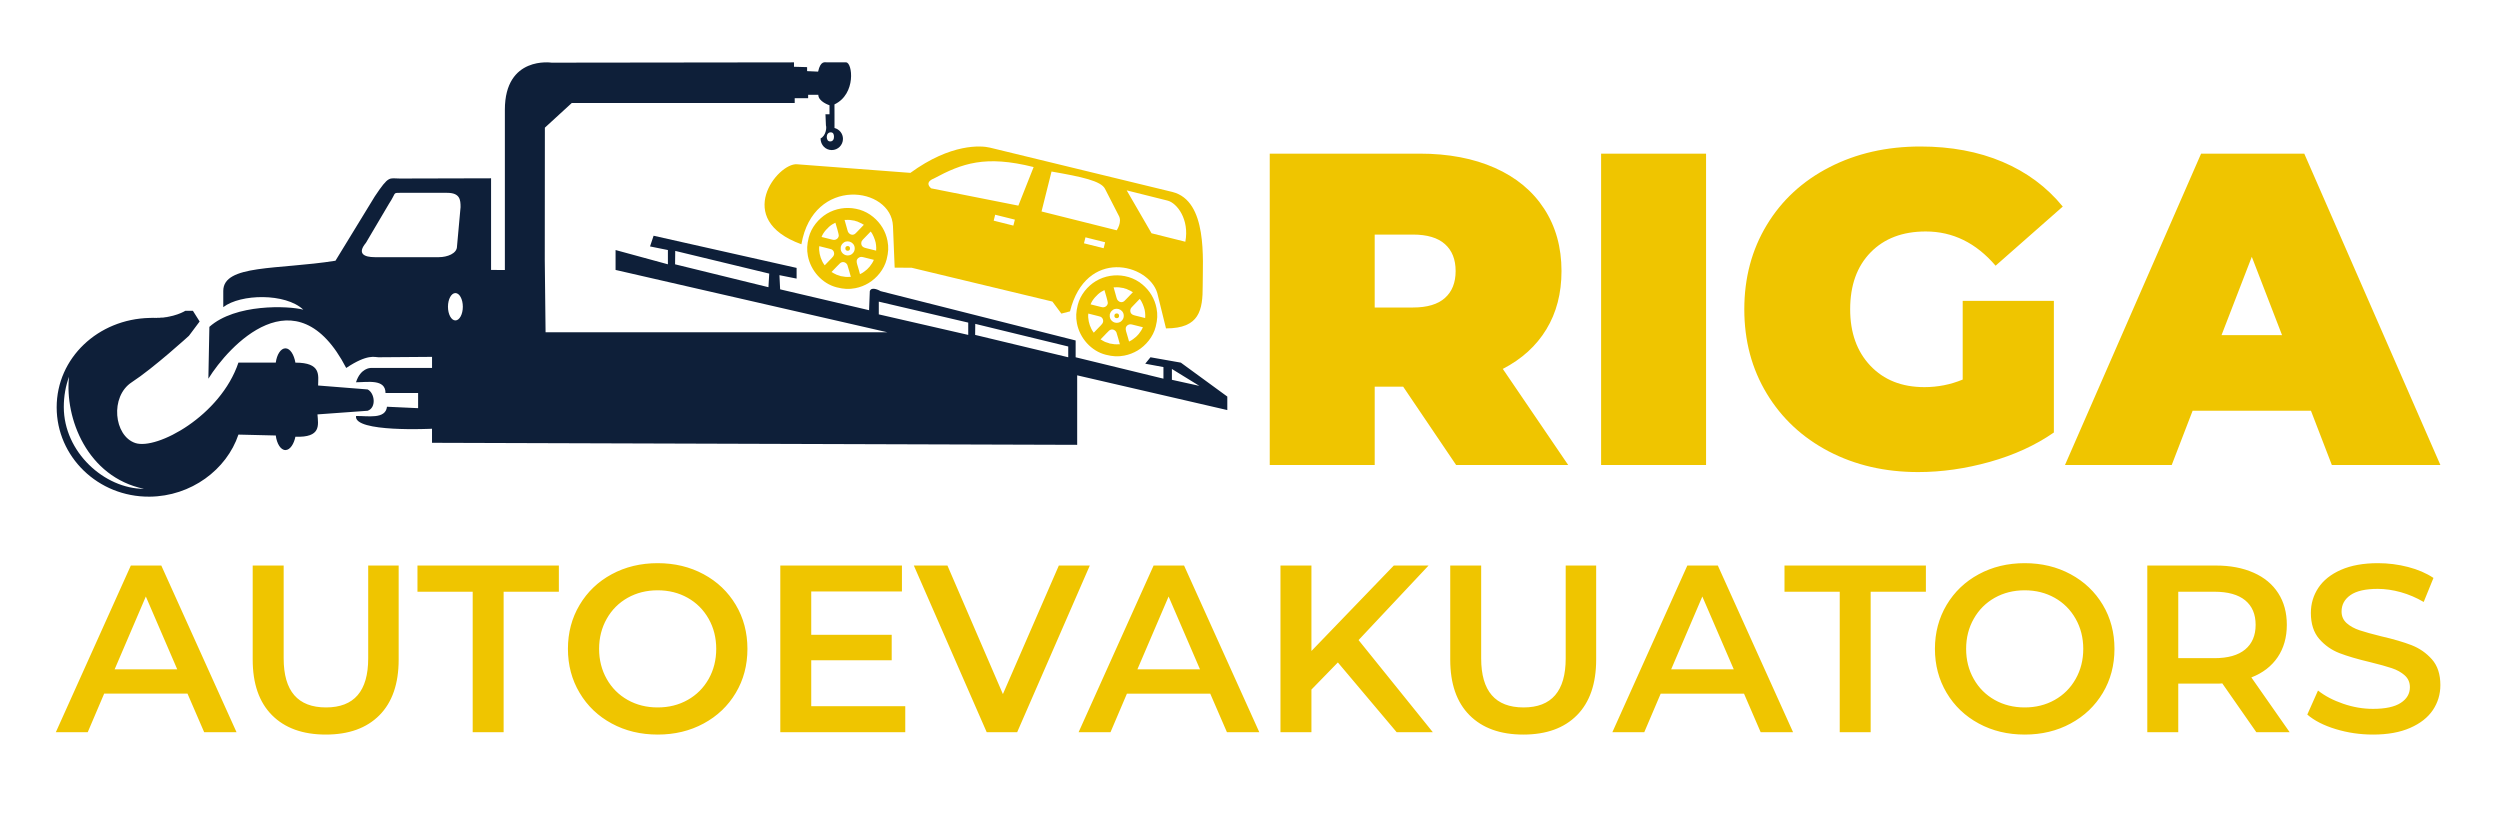 <?xml version="1.0" encoding="UTF-8"?>
<!DOCTYPE svg PUBLIC "-//W3C//DTD SVG 1.1//EN" "http://www.w3.org/Graphics/SVG/1.1/DTD/svg11.dtd">
<!-- Creator: CorelDRAW 2020 (64-Bit) -->
<svg xmlns="http://www.w3.org/2000/svg" xml:space="preserve" width="750px" height="250px" version="1.1" style="shape-rendering:geometricPrecision; text-rendering:geometricPrecision; image-rendering:optimizeQuality; fill-rule:evenodd; clip-rule:evenodd"
viewBox="0 0 750 250"
 xmlns:xlink="http://www.w3.org/1999/xlink"
 xmlns:xodm="http://www.corel.com/coreldraw/odm/2003">
 <defs>
  <style type="text/css">
   <![CDATA[
    .fil0 {fill:#0E1F39}
    .fil1 {fill:#EFC500}
    .fil2 {fill:#EFC500;fill-rule:nonzero}
   ]]>
  </style>
 </defs>
 <g id="Слой_x0020_1">
  <g>
   <path class="fil0" d="M88.62 108.79c7.77,0 6.87,3.75 6.81,6.86l14.86 1.18c2.15,1.07 2.68,5.5 0,6.4l-15.05 1.09c0.25,3.23 1.15,6.98 -6.62,6.7 -0.41,2.08 -1.56,4 -2.99,4 -1.43,0 -2.59,-1.92 -2.9,-4.37l-11.2 -0.27c-3.53,10.52 -14.22,18.52 -26.65,18.62 -15.5,0.13 -27.88,-12.01 -27.88,-26.81 0,-14.81 12.45,-26.47 27.88,-26.81 15.43,-0.34 -3.63,0 1.87,0 5.49,0 8.85,-2.14 8.85,-2.14l2.27 0 2.02 3.21 -3.21 4.29c0,0 -10.58,9.65 -17.16,13.94 -6.58,4.29 -5.36,16.09 1.07,18.23 6.43,2.14 25.57,-8.12 30.94,-24.13l11.2 0.01c0.31,-2.37 1.47,-4.29 2.9,-4.29 1.43,0 2.58,1.92 2.99,4.29zm172.87 -15.55l-27.45 -6.44 -0.21 -4.25 5.15 1.03 0 -3.21 -42.9 -9.65 -1.07 3.21 5.36 1.08 0 4.28 -15.7 -4.28 0 5.97 81.5 18.69 -102.5 0 -0.24 -21.7 0.03 -39.67 8.07 -7.4 66.88 0 0 -1.45 4.03 0 0 -1.01 3.05 0c0,2.06 3.36,3.14 3.36,3.14l0 2.7 -1.21 -0.01 0.14 3.36c0.26,0.67 0,3.09 -1.61,3.9 0,1.99 1.5,3.49 3.36,3.49 1.85,0 3.36,-1.5 3.36,-3.36 0,-1.57 -1.08,-2.89 -2.54,-3.26l0 -4.13 -0.01 -2.95c6.58,-3.11 5.4,-12.61 3.48,-12.61l-5.65 0c-0.7,0 -2,-0.58 -2.74,2.78l-3.3 -0.15 0 -1.2 -3.93 -0.11 0 -1.32 -72.72 0.09c0,0 -14.02,-2.13 -14.02,14.12l0 45.05 0 3.04 -1.08 -0.01 -3.06 -0.02 0 -27.49 -27.38 0.07c-3.21,0 -3.21,-1.07 -7.5,5.36l-11.8 19.3c-17.37,2.75 -33.66,1.07 -33.66,9.06l0 4.86c5.22,-4 18.65,-4.27 24.01,0.76 -4.59,-1.19 -20.37,-1.81 -28.18,5.16l-0.3 15.55c5.96,-9.65 26.34,-32.17 41.35,-3.22 6.43,-4.29 8.58,-3.21 9.65,-3.21l16.1 -0.12 0 3.33 -18.44 0c0,0 -3.02,0 -4.37,4.29 3.48,0 8.85,-1.07 8.85,3.22l9.78 0 0 4.55 -9.34 -0.43c-0.42,3.85 -5.8,2.71 -9.28,2.78 -0.81,5.02 22.79,3.82 22.79,3.82l0 4.22 193.55 0.61 0 -20.85 45.04 10.42 0 -4.05 -13.94 -10.18 -9.11 -1.61 -1.57 1.93 5.46 1.01 0 3.48 -26.34 -6.42 0 -5.04 -58.52 -14.8c0,0 -2.68,-1.61 -3.23,0l-0.22 5.71 0.77 0.19zm-58.97 -13.95l0.05 -4.02 28.2 6.81 -0.24 4.08 -28.01 -6.87zm-70.85 -2.14l-19.23 0c-3.22,0 -5.36,-1.07 -2.67,-4.29l6.96 -11.79c2.14,-3.22 1.07,-3.22 3.21,-3.22l14.21 0c3.89,0 4.02,2.14 4.02,4.29l-1.07 11.79c0,2.15 -2.95,3.22 -5.43,3.22zm4.95 10.77c1.23,0 2.23,1.84 2.23,4.1 0,2.27 -1,4.11 -2.23,4.11 -1.23,0 -2.23,-1.84 -2.23,-4.11 0,-2.26 1,-4.1 2.23,-4.1zm153.85 8.86l-26.83 -6.29 0 3.82 26.83 6.16 0 -3.69zm69.34 18.98l-8.24 -1.82 0 -3.25 8.24 5.07zm-39.34 -11.81l-27.89 -6.79 -0.04 3.31 27.93 6.71 0 -3.23zm-299.76 9.08c-1.02,2.76 -1.57,5.84 -1.57,9.06 0,13.56 12.22,24.56 24.06,24.56 -17.09,-3.55 -23.82,-21.28 -22.49,-33.62zm228.51 -73.33c-0.74,0 -1.19,0.59 -1.19,1.36 0,0.78 0.31,1.37 1.05,1.37 0.74,0 1.12,-0.61 1.12,-1.38 0,-0.78 -0.24,-1.35 -0.98,-1.35z"/>
  </g>
  <path class="fil1" d="M349.8 98.52c10.08,0 11.03,-5.48 11.01,-12.81 -0.01,-7.78 1.54,-25.45 -9.08,-28.12l-54.75 -13.3c-2.63,-0.64 -11.68,-1.31 -23.86,7.57l-34.04 -2.58c-5.76,-0.43 -19.32,16.53 1.34,24 3.53,-20.52 26.98,-17.36 27.47,-5.46l0.51 12.47 5.12 0.04 42.2 10.14 2.69 3.61 2.59 -0.67c4.78,-19.1 23.51,-14.38 26.18,-5.51l2.62 10.62zm-51.25 -34.1l5.91 1.47 -0.45 1.79 -5.9 -1.48 0.44 -1.78zm27.09 6.78l5.9 1.48 -0.45 1.79 -5.9 -1.48 0.45 -1.79zm-20.13 -9.51l-26.17 -5.19c-2.17,-1.9 0.73,-2.9 0.73,-2.9 8.59,-4.62 15.52,-7.12 30.02,-3.48l-4.58 11.57zm29.5 7.4l-22.55 -5.65 3 -11.98c9.09,1.58 14.85,2.83 16.04,5.18l4.1 8c1.16,1.93 -0.59,4.45 -0.59,4.45zm20.59 3.43l-10.14 -2.54 -7.45 -12.87 12.26 3.07c2.85,0.72 6.6,5.68 5.33,12.34z"/>
  <g>
   <path class="fil1" d="M255.25 83.06c-0.47,-0.07 -1.05,0.19 -2.6,-0.16 -0.23,-0.05 -0.23,-0.01 -0.43,-0.06 -0.19,-0.04 -0.15,-0.07 -0.35,-0.13 -0.73,-0.23 -1.04,-0.3 -1.78,-0.74 -0.21,-0.12 -0.39,-0.27 -0.64,-0.36 0.27,-0.3 0.55,-0.58 0.84,-0.88 0.31,-0.3 0.57,-0.59 0.87,-0.9l0.88 -0.88c0.76,-0.62 1.73,-0.32 2.17,0.52 0.11,0.22 0.96,3.29 1.04,3.59zm1.5 -20.43l1.16 0.28c1.46,0.45 2.85,1.18 4.05,2.18 2.24,1.85 3.74,4.3 4.29,7.16 0.36,1.89 0.28,3.41 -0.25,5.54 -0.76,3.04 -2.97,5.67 -5.45,7.15 -1.16,0.7 -2.55,1.25 -3.97,1.52 -1.89,0.36 -3.42,0.28 -5.54,-0.25 -4.42,-1.11 -7.83,-5.03 -8.67,-9.42 -0.36,-1.88 -0.28,-3.41 0.25,-5.54 0.76,-3.04 2.97,-5.66 5.44,-7.15 2.63,-1.57 5.77,-2.06 8.69,-1.47zm1.24 19.61c-0.08,-0.33 -0.16,-0.64 -0.26,-0.98 -0.1,-0.35 -0.18,-0.64 -0.29,-1 -0.16,-0.54 -0.55,-1.59 -0.42,-2.13 0.09,-0.36 0.34,-0.67 0.66,-0.85 0,-0.01 0.07,-0.04 0.09,-0.05 0.38,-0.2 0.73,-0.2 1.3,-0.05 1.02,0.26 2.05,0.51 3.08,0.77 -0.21,0.6 -0.85,1.58 -1.27,2.06 -0.53,0.62 -0.96,1.03 -1.64,1.5 -0.28,0.2 -0.58,0.42 -0.91,0.57 -0.13,0.05 -0.21,0.11 -0.34,0.16zm-12.21 -8.39c0.96,0.24 1.93,0.49 2.9,0.73 0.54,0.13 0.91,0.21 1.19,0.53 0.13,0.15 0.21,0.26 0.28,0.46 0.4,1.08 -0.54,1.72 -1.19,2.42 -0.52,0.55 -1.04,1.04 -1.54,1.6 -0.09,-0.1 -0.11,-0.16 -0.2,-0.27 -0.26,-0.34 -0.38,-0.61 -0.56,-0.96 -0.66,-1.31 -1.06,-3.04 -0.88,-4.51zm6.45 0.2c0,0 0.16,-0.41 0.17,-0.43 0.15,-0.35 0.48,-0.7 0.79,-0.9 1.36,-0.9 3.59,0.21 3.18,2.28 -0.11,0.59 -0.58,1.08 -0.94,1.32 -0.14,0.1 -0.51,0.24 -0.7,0.28 -1.42,0.28 -2.71,-0.93 -2.51,-2.31 0.02,-0.16 0,-0.18 0.01,-0.24zm-5.76 -2.96c0.46,-1.34 1.98,-3.01 3.18,-3.76l0.97 -0.52c0.17,0.69 1.12,3.54 1,4.01 -0.1,0.41 -0.29,0.7 -0.62,0.91l-0.06 0.04c-0.42,0.24 -0.78,0.25 -1.39,0.09 -1.02,-0.26 -2.05,-0.51 -3.08,-0.77zm14.73 -1.63c0.68,0.75 1.28,2.37 1.49,3.28 0.13,0.59 0.14,0.99 0.18,1.57 0.01,0.2 0,0.67 -0.03,0.88 -0.97,-0.24 -1.93,-0.48 -2.9,-0.72 -0.68,-0.17 -1.22,-0.31 -1.48,-0.99 -0.06,-0.17 -0.1,-0.38 -0.08,-0.58 0.04,-0.48 0.2,-0.71 0.5,-1.04 0.72,-0.78 1.62,-1.63 2.32,-2.4zm-7.83 -3.48c0.47,0.08 1.04,-0.18 2.6,0.16 0.23,0.05 0.23,0.01 0.42,0.06 0.2,0.05 0.15,0.08 0.36,0.14 0.13,0.04 0.28,0.06 0.41,0.1l1.37 0.63c0.2,0.12 0.39,0.28 0.63,0.36 -0.27,0.3 -0.54,0.59 -0.84,0.88l-1.3 1.35c-0.31,0.31 -0.55,0.61 -0.97,0.72 -0.72,0.18 -1.34,-0.23 -1.64,-0.8 -0.1,-0.2 -0.28,-0.92 -0.36,-1.19l-0.68 -2.41z"/>
   <path class="fil1" d="M253.64 74.26c-0.29,1.15 1.16,1.22 1.33,0.53 0.29,-1.16 -1.15,-1.23 -1.33,-0.53z"/>
  </g>
  <g>
   <path class="fil1" d="M335.96 103.28c-0.47,-0.07 -1.04,0.18 -2.6,-0.16 -0.23,-0.05 -0.23,-0.01 -0.43,-0.06 -0.19,-0.05 -0.15,-0.07 -0.35,-0.14 -0.73,-0.22 -1.04,-0.29 -1.78,-0.73 -0.2,-0.12 -0.39,-0.28 -0.64,-0.36 0.27,-0.3 0.55,-0.59 0.85,-0.88 0.3,-0.31 0.56,-0.6 0.86,-0.9l0.88 -0.88c0.76,-0.62 1.73,-0.32 2.17,0.52 0.11,0.22 0.96,3.28 1.04,3.59zm1.5 -20.44l1.16 0.29c1.46,0.45 2.85,1.17 4.06,2.18 2.23,1.85 3.73,4.3 4.28,7.16 0.36,1.88 0.28,3.41 -0.25,5.54 -0.76,3.04 -2.97,5.67 -5.44,7.15 -1.17,0.7 -2.56,1.25 -3.98,1.52 -1.89,0.36 -3.41,0.28 -5.54,-0.25 -4.42,-1.11 -7.83,-5.03 -8.67,-9.42 -0.36,-1.89 -0.28,-3.41 0.25,-5.54 0.76,-3.04 2.97,-5.67 5.44,-7.15 2.63,-1.58 5.77,-2.06 8.69,-1.48zm1.25 19.62c-0.09,-0.33 -0.17,-0.64 -0.27,-0.98 -0.1,-0.35 -0.18,-0.64 -0.29,-1 -0.16,-0.54 -0.55,-1.6 -0.42,-2.13 0.09,-0.36 0.34,-0.68 0.66,-0.86 0,0 0.07,-0.03 0.09,-0.04 0.38,-0.2 0.73,-0.2 1.3,-0.05 1.02,0.26 2.05,0.51 3.08,0.77 -0.21,0.6 -0.85,1.58 -1.27,2.06 -0.53,0.62 -0.96,1.03 -1.64,1.5 -0.28,0.2 -0.57,0.42 -0.91,0.57 -0.13,0.05 -0.21,0.11 -0.33,0.16zm-12.22 -8.39c0.96,0.24 1.93,0.48 2.9,0.73 0.54,0.13 0.91,0.21 1.19,0.53 0.13,0.15 0.21,0.26 0.28,0.46 0.4,1.07 -0.54,1.72 -1.19,2.41 -0.52,0.56 -1.04,1.05 -1.54,1.61 -0.09,-0.1 -0.11,-0.16 -0.2,-0.28 -0.26,-0.33 -0.38,-0.6 -0.56,-0.95 -0.66,-1.31 -1.05,-3.04 -0.88,-4.51zm6.45 0.2c0,0 0.16,-0.41 0.17,-0.43 0.15,-0.35 0.48,-0.7 0.79,-0.9 1.36,-0.9 3.59,0.21 3.18,2.28 -0.11,0.59 -0.58,1.08 -0.94,1.32 -0.14,0.1 -0.51,0.24 -0.7,0.27 -1.42,0.29 -2.7,-0.92 -2.51,-2.3 0.02,-0.16 0,-0.18 0.01,-0.24zm-5.76 -2.96c0.46,-1.34 1.98,-3.01 3.18,-3.76l0.97 -0.53c0.17,0.7 1.12,3.54 1,4.02 -0.1,0.4 -0.29,0.7 -0.62,0.91l-0.06 0.04c-0.42,0.24 -0.78,0.25 -1.39,0.09 -1.02,-0.26 -2.05,-0.51 -3.08,-0.77zm14.73 -1.64c0.68,0.76 1.28,2.37 1.49,3.29 0.13,0.59 0.14,0.99 0.18,1.57 0.01,0.19 0,0.66 -0.03,0.88 -0.97,-0.24 -1.93,-0.48 -2.9,-0.72 -0.68,-0.17 -1.22,-0.31 -1.48,-0.99 -0.06,-0.17 -0.1,-0.39 -0.08,-0.58 0.04,-0.48 0.2,-0.71 0.51,-1.04 0.71,-0.78 1.61,-1.63 2.31,-2.41zm-7.83 -3.47c0.47,0.07 1.04,-0.18 2.6,0.16 0.23,0.05 0.23,0.01 0.42,0.06 0.2,0.05 0.16,0.07 0.36,0.14 0.13,0.04 0.28,0.06 0.41,0.1l1.37 0.63c0.2,0.12 0.39,0.28 0.63,0.36 -0.27,0.3 -0.54,0.59 -0.84,0.88l-1.3 1.35c-0.3,0.31 -0.55,0.61 -0.97,0.72 -0.72,0.18 -1.34,-0.23 -1.64,-0.81 -0.1,-0.19 -0.28,-0.91 -0.36,-1.18l-0.68 -2.41z"/>
   <path class="fil1" d="M334.35 94.48c-0.29,1.15 1.16,1.22 1.34,0.53 0.29,-1.16 -1.16,-1.23 -1.34,-0.53z"/>
  </g>
  <path class="fil2" d="M56.25 208.09l-25 0 -4.93 11.57 -9.57 0 22.5 -50 9.14 0 22.57 50 -9.71 0 -5 -11.57zm-3.08 -7.29l-9.42 -21.85 -9.36 21.85 18.78 0zm44.57 19.57c-6.9,0 -12.28,-1.94 -16.14,-5.82 -3.86,-3.88 -5.79,-9.44 -5.79,-16.68l0 -28.21 9.29 0 0 27.86c0,9.81 4.24,14.71 12.71,14.71 8.43,0 12.65,-4.9 12.65,-14.71l0 -27.86 9.14 0 0 28.21c0,7.24 -1.92,12.8 -5.75,16.68 -3.84,3.88 -9.2,5.82 -16.11,5.82zm44.07 -42.85l-16.57 0 0 -7.86 42.42 0 0 7.86 -16.57 0 0 42.14 -9.28 0 0 -42.14zm55.49 42.85c-5.09,0 -9.69,-1.1 -13.78,-3.32 -4.1,-2.21 -7.31,-5.28 -9.64,-9.21 -2.34,-3.93 -3.5,-8.32 -3.5,-13.18 0,-4.86 1.16,-9.25 3.5,-13.18 2.33,-3.92 5.54,-7 9.64,-9.21 4.09,-2.21 8.69,-3.32 13.78,-3.32 5.1,0 9.69,1.11 13.79,3.32 4.1,2.21 7.31,5.27 9.64,9.18 2.33,3.9 3.5,8.31 3.5,13.21 0,4.9 -1.17,9.31 -3.5,13.21 -2.33,3.91 -5.54,6.97 -9.64,9.18 -4.1,2.22 -8.69,3.32 -13.79,3.32zm0 -8.14c3.34,0 6.34,-0.75 9,-2.25 2.67,-1.5 4.76,-3.59 6.29,-6.28 1.52,-2.69 2.28,-5.71 2.28,-9.04 0,-3.33 -0.76,-6.34 -2.28,-9.03 -1.53,-2.69 -3.62,-4.79 -6.29,-6.29 -2.66,-1.5 -5.66,-2.25 -9,-2.25 -3.33,0 -6.33,0.75 -9,2.25 -2.66,1.5 -4.76,3.6 -6.28,6.29 -1.52,2.69 -2.29,5.7 -2.29,9.03 0,3.33 0.77,6.35 2.29,9.04 1.52,2.69 3.62,4.78 6.28,6.28 2.67,1.5 5.67,2.25 9,2.25zm74.28 -0.36l0 7.79 -37.49 0 0 -50 36.49 0 0 7.79 -27.21 0 0 13 24.14 0 0 7.64 -24.14 0 0 13.78 28.21 0zm55.36 -42.21l-21.79 50 -9.14 0 -21.86 -50 10.08 0 16.64 38.57 16.78 -38.57 9.29 0zm36.13 38.43l-24.99 0 -4.93 11.57 -9.57 0 22.5 -50 9.14 0 22.57 50 -9.71 0 -5.01 -11.57zm-3.07 -7.29l-9.42 -21.85 -9.36 21.85 18.78 0zm41.36 -2.07l-7.93 8.14 0 12.79 -9.29 0 0 -50 9.29 0 0 25.64 24.71 -25.64 10.43 0 -21 22.36 22.28 27.64 -10.85 0 -17.64 -20.93zm55.63 21.64c-6.9,0 -12.28,-1.94 -16.14,-5.82 -3.86,-3.88 -5.78,-9.44 -5.78,-16.68l0 -28.21 9.28 0 0 27.86c0,9.81 4.24,14.71 12.72,14.71 8.42,0 12.64,-4.9 12.64,-14.71l0 -27.86 9.14 0 0 28.21c0,7.24 -1.92,12.8 -5.75,16.68 -3.83,3.88 -9.2,5.82 -16.11,5.82zm66.21 -12.28l-24.99 0 -4.93 11.57 -9.57 0 22.49 -50 9.15 0 22.57 50 -9.72 0 -5 -11.57zm-3.07 -7.29l-9.43 -21.85 -9.35 21.85 18.78 0zm31.79 -23.28l-16.57 0 0 -7.86 42.42 0 0 7.86 -16.57 0 0 42.14 -9.28 0 0 -42.14zm55.49 42.85c-5.1,0 -9.69,-1.1 -13.78,-3.32 -4.1,-2.21 -7.31,-5.28 -9.65,-9.21 -2.33,-3.93 -3.5,-8.32 -3.5,-13.18 0,-4.86 1.17,-9.25 3.5,-13.18 2.34,-3.92 5.55,-7 9.65,-9.21 4.09,-2.21 8.68,-3.32 13.78,-3.32 5.1,0 9.69,1.11 13.78,3.32 4.1,2.21 7.31,5.27 9.65,9.18 2.33,3.9 3.5,8.31 3.5,13.21 0,4.9 -1.17,9.31 -3.5,13.21 -2.34,3.91 -5.55,6.97 -9.65,9.18 -4.09,2.22 -8.68,3.32 -13.78,3.32zm0 -8.14c3.33,0 6.33,-0.75 9,-2.25 2.67,-1.5 4.76,-3.59 6.28,-6.28 1.53,-2.69 2.29,-5.71 2.29,-9.04 0,-3.33 -0.76,-6.34 -2.29,-9.03 -1.52,-2.69 -3.61,-4.79 -6.28,-6.29 -2.67,-1.5 -5.67,-2.25 -9,-2.25 -3.33,0 -6.33,0.75 -9,2.25 -2.66,1.5 -4.76,3.6 -6.28,6.29 -1.53,2.69 -2.29,5.7 -2.29,9.03 0,3.33 0.76,6.35 2.29,9.04 1.52,2.69 3.62,4.78 6.28,6.28 2.67,1.5 5.67,2.25 9,2.25zm69.49 7.43l-10.21 -14.64c-0.43,0.05 -1.07,0.07 -1.93,0.07l-11.28 0 0 14.57 -9.29 0 0 -50 20.57 0c4.33,0 8.11,0.72 11.32,2.15 3.22,1.42 5.68,3.47 7.39,6.14 1.72,2.66 2.58,5.83 2.58,9.5 0,3.76 -0.92,7 -2.75,9.71 -1.84,2.72 -4.47,4.74 -7.89,6.07l11.49 16.43 -10 0zm-0.21 -32.21c0,-3.19 -1.05,-5.64 -3.14,-7.36 -2.1,-1.71 -5.17,-2.57 -9.22,-2.57l-10.85 0 0 19.93 10.85 0c4.05,0 7.12,-0.87 9.22,-2.61 2.09,-1.74 3.14,-4.2 3.14,-7.39zm35.21 32.92c-3.86,0 -7.58,-0.54 -11.18,-1.64 -3.59,-1.09 -6.44,-2.55 -8.53,-4.36l3.21 -7.21c2.05,1.62 4.56,2.94 7.54,3.96 2.97,1.03 5.96,1.54 8.96,1.54 3.71,0 6.49,-0.6 8.32,-1.79 1.84,-1.19 2.75,-2.76 2.75,-4.71 0,-1.43 -0.51,-2.61 -1.53,-3.53 -1.03,-0.93 -2.33,-1.66 -3.9,-2.18 -1.57,-0.53 -3.71,-1.12 -6.43,-1.79 -3.8,-0.9 -6.89,-1.81 -9.24,-2.71 -2.36,-0.91 -4.39,-2.32 -6.08,-4.25 -1.68,-1.93 -2.53,-4.54 -2.53,-7.82 0,-2.77 0.75,-5.28 2.25,-7.54 1.5,-2.26 3.76,-4.06 6.78,-5.39 3.03,-1.33 6.73,-2 11.11,-2 3.05,0 6.05,0.38 9,1.14 2.95,0.76 5.5,1.86 7.64,3.29l-2.93 7.21c-2.19,-1.28 -4.47,-2.26 -6.85,-2.93 -2.38,-0.66 -4.69,-1 -6.93,-1 -3.67,0 -6.39,0.62 -8.18,1.86 -1.78,1.24 -2.68,2.88 -2.68,4.93 0,1.43 0.52,2.59 1.54,3.5 1.02,0.9 2.32,1.62 3.89,2.14 1.57,0.52 3.71,1.12 6.43,1.79 3.71,0.85 6.76,1.75 9.14,2.67 2.38,0.93 4.42,2.35 6.11,4.25 1.69,1.91 2.53,4.48 2.53,7.72 0,2.76 -0.75,5.26 -2.25,7.5 -1.5,2.23 -3.77,4.02 -6.82,5.35 -3.05,1.34 -6.76,2 -11.14,2z"/>
  <path class="fil2" d="M420.95 116l-8.54 0 0 23.49 -31.49 0 0 -93.4 44.97 0c8.63,0 16.14,1.42 22.55,4.27 6.4,2.84 11.34,6.93 14.81,12.27 3.47,5.34 5.2,11.57 5.2,18.68 0,6.67 -1.51,12.5 -4.54,17.48 -3.02,4.98 -7.38,8.94 -13.07,11.88l19.61 28.82 -33.62 0 -15.88 -23.49zm15.74 -34.69c0,-3.47 -1.06,-6.16 -3.2,-8.07 -2.13,-1.91 -5.34,-2.87 -9.61,-2.87l-11.47 0 0 21.88 11.47 0c4.27,0 7.48,-0.95 9.61,-2.87 2.14,-1.91 3.2,-4.6 3.2,-8.07zm43.64 -35.22l31.49 0 0 93.4 -31.49 0 0 -93.4zm108.48 44.16l27.35 0 0 39.5c-5.51,3.82 -11.92,6.76 -19.22,8.81 -7.29,2.04 -14.45,3.06 -21.48,3.06 -9.96,0 -18.9,-2.07 -26.82,-6.2 -7.91,-4.14 -14.12,-9.92 -18.61,-17.35 -4.49,-7.43 -6.74,-15.85 -6.74,-25.28 0,-9.43 2.25,-17.86 6.74,-25.29 4.49,-7.43 10.76,-13.21 18.81,-17.34 8.06,-4.14 17.15,-6.21 27.29,-6.21 9.16,0 17.37,1.53 24.62,4.6 7.25,3.07 13.28,7.54 18.08,13.42l-20.15 17.74c-5.87,-6.85 -12.85,-10.27 -20.95,-10.27 -6.94,0 -12.45,2.09 -16.54,6.27 -4.09,4.18 -6.14,9.87 -6.14,17.08 0,7.02 2.02,12.67 6.07,16.94 4.05,4.27 9.45,6.41 16.21,6.41 4.01,0 7.83,-0.76 11.48,-2.27l0 -23.62zm104.47 32.96l-35.49 0 -6.27 16.28 -32.02 0 40.83 -93.4 30.95 0 40.83 93.4 -32.56 0 -6.27 -16.28zm-8.67 -22.68l-9.07 -23.49 -9.08 23.49 18.15 0z"/>
 </g>
</svg>

